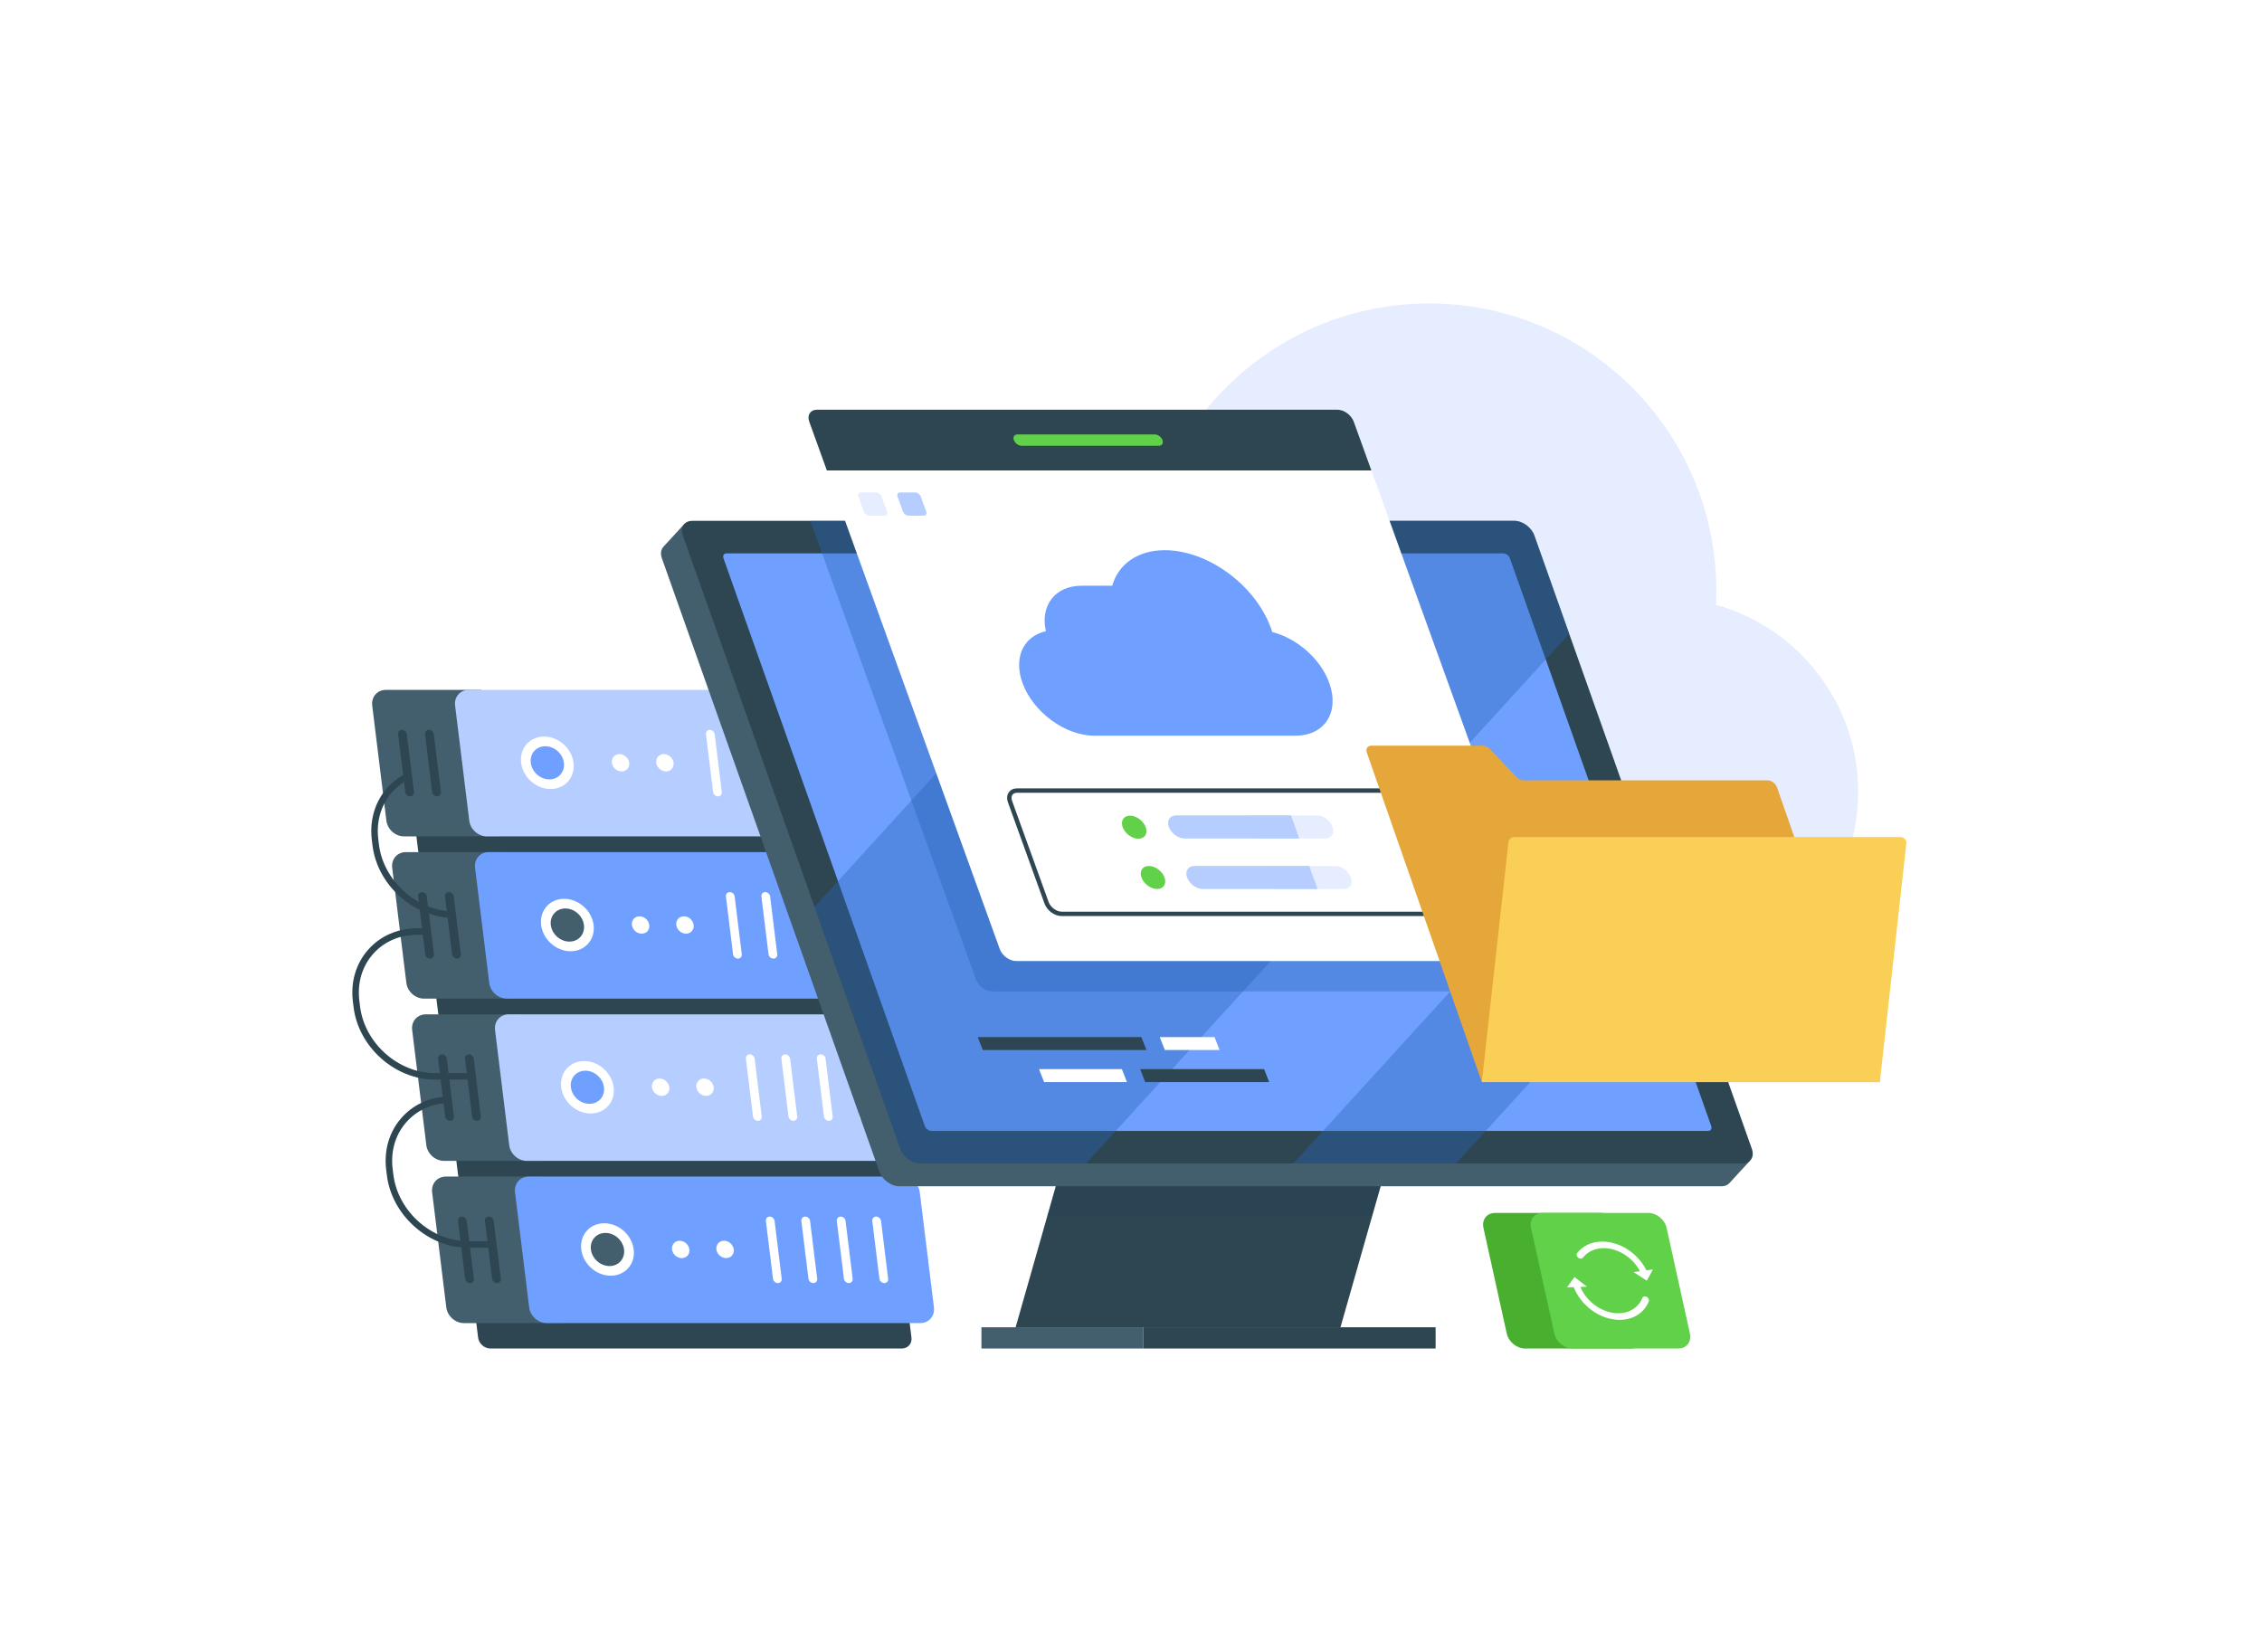 <?xml version="1.0" encoding="utf-8"?>
<!-- Generator: Adobe Illustrator 27.5.0, SVG Export Plug-In . SVG Version: 6.00 Build 0)  -->
<svg version="1.1" id="Layer_1" xmlns="http://www.w3.org/2000/svg" xmlns:xlink="http://www.w3.org/1999/xlink" x="0px" y="0px"
	 viewBox="0 0 5000 3651.884" style="enable-background:new 0 0 5000 3651.884;" xml:space="preserve">
<rect style="fill:#FFFFFF;" width="5000" height="3651.884"/>
<g>
	<path style="fill:#E6EDFF;" d="M3793.042,1336.992c0.503-10.366,0.773-20.791,0.773-31.279
		c0-350.642-284.252-634.894-634.895-634.894c-223.072,0-419.243,115.064-532.48,289.057l-248.234,0
		c-217.135,0-396.549,161.078-425.523,370.241c-195.399,40.39-342.287,213.43-342.287,420.795
		c0,237.327,192.39,429.716,429.715,429.716l1637.564,0c237.326,0,429.716-192.39,429.716-429.716
		C4107.392,1553.573,3974.316,1387.414,3793.042,1336.992z"/>
	<g>
		<path style="fill:#2D4651;" d="M951.555,1905.087h909.53c13.359,0,22.855-10.829,21.211-24.188l-12.132-98.571
			c-1.644-13.359-13.806-24.188-27.165-24.188H933.47c-13.359,0-22.855,10.829-21.211,24.188l12.132,98.571
			C926.035,1894.257,938.197,1905.087,951.555,1905.087z"/>
		<path style="fill:#435E6D;" d="M853.21,1525.018h210.566l39.871,323.95H893.081c-19.169,0-36.622-15.54-38.981-34.709
			l-31.327-254.532C820.414,1540.558,834.041,1525.018,853.21,1525.018z"/>
		<path style="fill:#B6CDFF;" d="M1076.267,1848.968h825.302c19.169,0,32.796-15.54,30.437-34.709l-31.327-254.532
			c-2.359-19.169-19.812-34.709-38.981-34.709h-825.302c-19.169,0-32.796,15.54-30.437,34.709l31.327,254.532
			C1039.646,1833.428,1057.098,1848.968,1076.267,1848.968z"/>
		
			<ellipse transform="matrix(0.685 -0.729 0.729 0.685 -848.178 1412.108)" style="fill:#FFFFFF;" cx="1209.049" cy="1686.993" rx="54.491" ry="61.623"/>
		
			<ellipse transform="matrix(0.685 -0.729 0.729 0.685 -797.199 1530.024)" style="fill:#FFFFFF;" cx="1370.913" cy="1686.993" rx="18.028" ry="20.388"/>
		
			<ellipse transform="matrix(0.685 -0.729 0.729 0.685 -766.311 1601.455)" style="fill:#FFFFFF;" cx="1468.983" cy="1686.993" rx="18.028" ry="20.388"/>
		
			<ellipse transform="matrix(0.685 -0.729 0.729 0.685 -848.178 1412.105)" style="fill:#6FA0FF;" cx="1209.049" cy="1686.993" rx="34.425" ry="38.93"/>
		<path style="fill:#2D4651;" d="M966.135,1760.497L966.135,1760.497c5.325,0,9.11-4.317,8.455-9.641l-15.72-127.726
			c-0.655-5.325-5.503-9.641-10.828-9.641l0,0c-5.325,0-9.11,4.317-8.455,9.641l15.72,127.726
			C955.962,1756.181,960.81,1760.497,966.135,1760.497z"/>
		<path style="fill:#FFFFFF;" d="M1665.456,1760.497L1665.456,1760.497c5.325,0,9.11-4.317,8.455-9.641l-15.72-127.726
			c-0.655-5.325-5.503-9.641-10.828-9.641l0,0c-5.325,0-9.11,4.317-8.455,9.641l15.72,127.726
			C1655.283,1756.181,1660.131,1760.497,1665.456,1760.497z"/>
		<path style="fill:#FFFFFF;" d="M1587.039,1760.497L1587.039,1760.497c5.325,0,9.11-4.317,8.455-9.641l-15.72-127.726
			c-0.655-5.325-5.503-9.641-10.828-9.641l0,0c-5.325,0-9.11,4.317-8.455,9.641l15.72,127.726
			C1576.867,1756.181,1581.714,1760.497,1587.039,1760.497z"/>
		<path style="fill:#2D4651;" d="M906.572,1760.497L906.572,1760.497c5.325,0,9.11-4.317,8.455-9.641l-15.72-127.726
			c-0.655-5.325-5.503-9.641-10.828-9.641h0c-5.325,0-9.11,4.317-8.455,9.641l15.72,127.726
			C896.4,1756.181,901.248,1760.497,906.572,1760.497z"/>
		<path style="fill:#2D4651;" d="M995.698,2263.746h909.53c13.359,0,22.855-10.829,21.211-24.188l-12.132-98.571
			c-1.644-13.359-13.806-24.188-27.165-24.188h-909.53c-13.359,0-22.855,10.829-21.211,24.188l12.132,98.571
			C970.177,2252.917,982.339,2263.746,995.698,2263.746z"/>
		<path style="fill:#435E6D;" d="M897.353,1883.677h210.566l39.87,323.95H937.223c-19.169,0-36.622-15.54-38.981-34.709
			l-31.327-254.532C864.556,1899.217,878.184,1883.677,897.353,1883.677z"/>
		<path style="fill:#6FA0FF;" d="M1120.409,2207.627h825.302c19.169,0,32.796-15.54,30.437-34.709l-31.327-254.532
			c-2.359-19.169-19.812-34.709-38.981-34.709h-825.302c-19.169,0-32.796,15.54-30.437,34.709l31.327,254.532
			C1083.788,2192.087,1101.24,2207.627,1120.409,2207.627z"/>
		
			<ellipse transform="matrix(0.685 -0.729 0.729 0.685 -1095.56 1557.237)" style="fill:#FFFFFF;" cx="1253.192" cy="2045.652" rx="54.491" ry="61.623"/>
		
			<ellipse transform="matrix(0.685 -0.729 0.729 0.685 -1044.581 1675.162)" style="fill:#FFFFFF;" cx="1415.056" cy="2045.652" rx="18.028" ry="20.387"/>
		
			<ellipse transform="matrix(0.685 -0.729 0.729 0.685 -1013.693 1746.606)" style="fill:#FFFFFF;" cx="1513.125" cy="2045.652" rx="18.028" ry="20.387"/>
		
			<ellipse transform="matrix(0.685 -0.729 0.729 0.685 -1095.56 1557.24)" style="fill:#435E6D;" cx="1253.192" cy="2045.652" rx="34.425" ry="38.93"/>
		<path style="fill:#2D4651;" d="M1010.277,2119.156L1010.277,2119.156c5.325,0,9.11-4.317,8.455-9.641l-15.72-127.725
			c-0.655-5.325-5.503-9.641-10.828-9.641l0,0c-5.325,0-9.11,4.317-8.455,9.641l15.72,127.725
			C1000.104,2114.84,1004.952,2119.156,1010.277,2119.156z"/>
		<path style="fill:#FFFFFF;" d="M1709.598,2119.156L1709.598,2119.156c5.325,0,9.11-4.317,8.455-9.641l-15.72-127.725
			c-0.655-5.325-5.503-9.641-10.828-9.641l0,0c-5.325,0-9.11,4.317-8.455,9.641l15.72,127.725
			C1699.426,2114.84,1704.273,2119.156,1709.598,2119.156z"/>
		<path style="fill:#FFFFFF;" d="M1631.182,2119.156L1631.182,2119.156c5.325,0,9.11-4.317,8.455-9.641l-15.72-127.725
			c-0.655-5.325-5.503-9.641-10.828-9.641l0,0c-5.325,0-9.11,4.317-8.455,9.641l15.72,127.725
			C1621.009,2114.84,1625.857,2119.156,1631.182,2119.156z"/>
		<path style="fill:#2D4651;" d="M950.715,2119.156L950.715,2119.156c5.325,0,9.11-4.317,8.455-9.641l-15.72-127.725
			c-0.655-5.325-5.503-9.641-10.828-9.641l0,0c-5.325,0-9.11,4.317-8.455,9.641l15.72,127.725
			C940.542,2114.84,945.39,2119.156,950.715,2119.156z"/>
		<path style="fill:#2D4651;" d="M1039.84,2622.405h909.53c13.359,0,22.855-10.829,21.211-24.188l-12.132-98.571
			c-1.644-13.359-13.806-24.188-27.165-24.188h-909.53c-13.359,0-22.855,10.829-21.211,24.188l12.132,98.571
			C1014.319,2611.576,1026.482,2622.405,1039.84,2622.405z"/>
		<path style="fill:#435E6D;" d="M941.495,2242.336h210.566l39.87,323.95H981.366c-19.169,0-36.622-15.54-38.981-34.709
			l-31.327-254.532C908.699,2257.876,922.326,2242.336,941.495,2242.336z"/>
		<path style="fill:#B6CDFF;" d="M1164.552,2566.286h825.302c19.169,0,32.796-15.54,30.437-34.709l-31.327-254.532
			c-2.359-19.169-19.812-34.709-38.981-34.709h-825.302c-19.169,0-32.796,15.54-30.437,34.709l31.327,254.532
			C1127.93,2550.747,1145.382,2566.286,1164.552,2566.286z"/>
		
			<ellipse transform="matrix(0.685 -0.729 0.729 0.685 -1342.941 1702.361)" style="fill:#FFFFFF;" cx="1297.334" cy="2404.311" rx="54.491" ry="61.623"/>
		
			<ellipse transform="matrix(0.685 -0.729 0.729 0.685 -1291.962 1820.282)" style="fill:#FFFFFF;" cx="1459.198" cy="2404.311" rx="18.028" ry="20.387"/>
		
			<ellipse transform="matrix(0.685 -0.729 0.729 0.685 -1261.075 1891.726)" style="fill:#FFFFFF;" cx="1557.267" cy="2404.311" rx="18.028" ry="20.387"/>
		
			<ellipse transform="matrix(0.685 -0.729 0.729 0.685 -1342.942 1702.364)" style="fill:#6FA0FF;" cx="1297.334" cy="2404.311" rx="34.425" ry="38.93"/>
		<path style="fill:#2D4651;" d="M1054.42,2477.815L1054.42,2477.815c5.325,0,9.11-4.317,8.455-9.641l-15.72-127.726
			c-0.655-5.325-5.503-9.641-10.828-9.641h0c-5.325,0-9.11,4.317-8.455,9.641l15.72,127.726
			C1044.247,2473.499,1049.095,2477.815,1054.42,2477.815z"/>
		<path style="fill:#FFFFFF;" d="M1753.74,2477.815L1753.74,2477.815c5.325,0,9.11-4.317,8.455-9.641l-15.72-127.726
			c-0.655-5.325-5.503-9.641-10.828-9.641l0,0c-5.325,0-9.11,4.317-8.455,9.641l15.72,127.726
			C1743.568,2473.499,1748.416,2477.815,1753.74,2477.815z"/>
		<path style="fill:#FFFFFF;" d="M1675.324,2477.815L1675.324,2477.815c5.325,0,9.11-4.317,8.455-9.641l-15.72-127.726
			c-0.655-5.325-5.503-9.641-10.828-9.641l0,0c-5.325,0-9.11,4.317-8.455,9.641l15.72,127.726
			C1665.151,2473.499,1669.999,2477.815,1675.324,2477.815z"/>
		<path style="fill:#2D4651;" d="M994.857,2477.815L994.857,2477.815c5.325,0,9.11-4.317,8.455-9.641l-15.72-127.726
			c-0.655-5.325-5.503-9.641-10.828-9.641l0,0c-5.325,0-9.11,4.317-8.455,9.641l15.72,127.726
			C984.685,2473.499,989.532,2477.815,994.857,2477.815z"/>
		<path style="fill:#2D4651;" d="M1083.983,2981.064h909.53c13.359,0,22.855-10.829,21.211-24.188l-12.132-98.571
			c-1.644-13.359-13.806-24.188-27.165-24.188h-909.53c-13.359,0-22.855,10.829-21.211,24.188l12.132,98.571
			C1058.462,2970.235,1070.624,2981.064,1083.983,2981.064z"/>
		<path style="fill:#435E6D;" d="M985.637,2600.996h210.566l39.87,323.95h-210.566c-19.169,0-36.622-15.54-38.981-34.709
			L955.2,2635.705C952.841,2616.535,966.468,2600.996,985.637,2600.996z"/>
		<path style="fill:#6FA0FF;" d="M1208.694,2924.946h825.302c19.169,0,32.796-15.54,30.437-34.709l-31.327-254.532
			c-2.359-19.169-19.812-34.709-38.981-34.709h-825.302c-19.169,0-32.796,15.54-30.437,34.709l31.327,254.532
			C1172.073,2909.406,1189.525,2924.946,1208.694,2924.946z"/>
		
			<ellipse transform="matrix(0.685 -0.729 0.729 0.685 -1590.319 1847.47)" style="fill:#FFFFFF;" cx="1341.476" cy="2762.971" rx="54.491" ry="61.623"/>
		
			<ellipse transform="matrix(0.685 -0.729 0.729 0.685 -1539.336 1965.376)" style="fill:#FFFFFF;" cx="1503.34" cy="2762.971" rx="18.028" ry="20.388"/>
		
			<ellipse transform="matrix(0.685 -0.729 0.729 0.685 -1508.449 2036.819)" style="fill:#FFFFFF;" cx="1601.41" cy="2762.971" rx="18.028" ry="20.388"/>
		
			<ellipse transform="matrix(0.685 -0.729 0.729 0.685 -1590.322 1847.48)" style="fill:#435E6D;" cx="1341.476" cy="2762.971" rx="34.425" ry="38.93"/>
		<path style="fill:#2D4651;" d="M1098.562,2836.475L1098.562,2836.475c5.325,0,9.11-4.317,8.455-9.641l-15.72-127.726
			c-0.655-5.325-5.503-9.642-10.828-9.642l0,0c-5.325,0-9.11,4.317-8.455,9.642l15.72,127.726
			C1088.389,2832.158,1093.237,2836.475,1098.562,2836.475z"/>
		<path style="fill:#FFFFFF;" d="M1797.883,2836.475L1797.883,2836.475c5.325,0,9.11-4.317,8.455-9.641l-15.72-127.726
			c-0.655-5.325-5.503-9.642-10.828-9.642l0,0c-5.325,0-9.11,4.317-8.455,9.642l15.72,127.726
			C1787.71,2832.158,1792.558,2836.475,1797.883,2836.475z"/>
		<path style="fill:#FFFFFF;" d="M1719.466,2836.475L1719.466,2836.475c5.325,0,9.11-4.317,8.455-9.641l-15.72-127.726
			c-0.655-5.325-5.503-9.642-10.828-9.642l0,0c-5.325,0-9.11,4.317-8.455,9.642l15.72,127.726
			C1709.294,2832.158,1714.142,2836.475,1719.466,2836.475z"/>
		<path style="fill:#2D4651;" d="M1039,2836.475L1039,2836.475c5.325,0,9.11-4.317,8.455-9.641l-15.72-127.726
			c-0.655-5.325-5.503-9.642-10.828-9.642l0,0c-5.325,0-9.11,4.317-8.455,9.642l15.72,127.726
			C1028.827,2832.158,1033.675,2836.475,1039,2836.475z"/>
		<path style="fill:#2D4651;" d="M998.077,2029.049c-41.747-1.327-82.827-18.594-115.671-48.618
			c-32.911-30.087-53.866-69.648-59.004-111.395l-1.548-12.576c-7.7-62.562,22.156-120.2,76.061-146.84l6.367,12.883
			c-48.352,23.896-75.108,75.788-68.165,132.201l1.548,12.576c9.694,78.768,81.859,144.893,160.869,147.405L998.077,2029.049z"/>
		<path style="fill:#2D4651;" d="M1042.313,2386.637h-80.886c-88.303,0-168.982-71.818-179.847-160.096l-1.548-12.576
			c-5.316-43.199,6.73-83.921,33.921-114.664c26.914-30.429,65.294-47.187,108.071-47.187h21.324v14.371h-21.324
			c-38.602,0-73.159,15.035-97.306,42.337c-24.425,27.615-35.229,64.332-30.422,103.387l1.548,12.576
			c10.008,81.321,84.289,147.48,165.583,147.48h80.886V2386.637z"/>
		<path style="fill:#2D4651;" d="M1088.066,2758.381h-53.012c-88.303,0-168.982-71.818-179.847-160.095l-1.548-12.577
			c-5.175-42.045,6.194-81.983,32.011-112.458c25.419-30.005,62.048-47.494,103.141-49.247l0.612,14.357
			c-37.039,1.58-69.991,17.27-92.788,44.179c-23.195,27.38-33.392,63.396-28.713,101.413l1.548,12.577
			c10.008,81.32,84.289,147.479,165.583,147.479h53.012V2758.381z"/>
		<path style="fill:#FFFFFF;" d="M1822.289,1760.497L1822.289,1760.497c5.325,0,9.11-4.317,8.455-9.641l-15.72-127.726
			c-0.655-5.325-5.503-9.641-10.828-9.641l0,0c-5.325,0-9.11,4.317-8.455,9.641l15.72,127.726
			C1812.116,1756.181,1816.964,1760.497,1822.289,1760.497z"/>
		<path style="fill:#FFFFFF;" d="M1743.872,1760.497L1743.872,1760.497c5.325,0,9.11-4.317,8.455-9.641l-15.72-127.726
			c-0.655-5.325-5.503-9.641-10.828-9.641l0,0c-5.325,0-9.11,4.317-8.455,9.641l15.72,127.726
			C1733.7,1756.181,1738.547,1760.497,1743.872,1760.497z"/>
		<path style="fill:#FFFFFF;" d="M1866.431,2119.156L1866.431,2119.156c5.325,0,9.11-4.317,8.455-9.641l-15.72-127.725
			c-0.655-5.325-5.503-9.641-10.828-9.641h0c-5.325,0-9.11,4.317-8.455,9.641l15.72,127.725
			C1856.259,2114.84,1861.106,2119.156,1866.431,2119.156z"/>
		<path style="fill:#FFFFFF;" d="M1788.015,2119.156L1788.015,2119.156c5.325,0,9.11-4.317,8.455-9.641l-15.72-127.725
			c-0.655-5.325-5.503-9.641-10.828-9.641l0,0c-5.325,0-9.11,4.317-8.455,9.641l15.72,127.725
			C1777.842,2114.84,1782.69,2119.156,1788.015,2119.156z"/>
		<path style="fill:#FFFFFF;" d="M1910.573,2477.815L1910.573,2477.815c5.325,0,9.11-4.317,8.455-9.641l-15.72-127.726
			c-0.655-5.325-5.503-9.641-10.828-9.641l0,0c-5.325,0-9.11,4.317-8.455,9.641l15.72,127.726
			C1900.401,2473.499,1905.249,2477.815,1910.573,2477.815z"/>
		<path style="fill:#FFFFFF;" d="M1832.157,2477.815L1832.157,2477.815c5.325,0,9.11-4.317,8.455-9.641l-15.72-127.726
			c-0.655-5.325-5.503-9.641-10.828-9.641l0,0c-5.325,0-9.11,4.317-8.455,9.641l15.72,127.726
			C1821.984,2473.499,1826.832,2477.815,1832.157,2477.815z"/>
		<path style="fill:#FFFFFF;" d="M1954.716,2836.475L1954.716,2836.475c5.325,0,9.11-4.317,8.455-9.641l-15.72-127.726
			c-0.655-5.325-5.503-9.642-10.828-9.642l0,0c-5.325,0-9.11,4.317-8.455,9.642l15.72,127.726
			C1944.543,2832.158,1949.391,2836.475,1954.716,2836.475z"/>
		<path style="fill:#FFFFFF;" d="M1876.299,2836.475L1876.299,2836.475c5.325,0,9.11-4.317,8.455-9.641l-15.72-127.726
			c-0.655-5.325-5.503-9.642-10.828-9.642l0,0c-5.325,0-9.11,4.317-8.455,9.642l15.72,127.726
			C1866.127,2832.158,1870.975,2836.475,1876.299,2836.475z"/>
	</g>
	<polygon style="fill:#2D4651;" points="3212.357,2058.74 3061.774,2587.485 3033.048,2688.354 2963.047,2934.122 2244.96,2934.122 
		2314.961,2688.354 2343.687,2587.485 2494.291,2058.74 	"/>
	<polygon style="opacity:0.2;fill:#1E3C60;" points="3061.774,2587.485 3033.048,2688.354 2314.961,2688.354 2343.687,2587.485 	"/>
	<path style="fill:#435E6D;" d="M3868.029,2566.117l-64.089-38.303l-458.706-1293.656c-6.333-17.859-25.926-32.336-43.784-32.336
		H1585.283l-72.647-43.418l-45.346,49.397l0.028,0.017c-6.157,5.861-8.142,15.463-4.284,26.341l480.795,1355.952
		c6.332,17.858,25.943,32.336,43.802,32.336h1817.545c7.904,0,14.127-2.844,18.07-7.555L3868.029,2566.117z"/>
	<path style="fill:#2D4651;" d="M3851.524,2572.021H2033.979c-17.859,0-37.48-14.478-43.811-32.336l-480.783-1355.952
		c-6.348-17.859,3.004-32.336,20.862-32.336h1817.545c17.859,0,37.444,14.478,43.792,32.336l480.783,1355.952
		C3878.699,2557.544,3869.383,2572.021,3851.524,2572.021z"/>
	<path style="fill:#6FA0FF;" d="M2044.228,2489.225l-445.02-1255.056c-2.123-5.989,1.01-10.843,6.999-10.843h1716.638
		c5.989,0,12.565,4.855,14.688,10.843l445.02,1255.056c2.124,5.989-1.01,10.844-6.998,10.844H2058.916
		C2052.928,2500.068,2046.352,2495.213,2044.228,2489.225z"/>
	<path style="opacity:0.4;fill:#2A65BA;" d="M3391.577,1183.725l77.034,217.254L2400.645,2572.013h-366.671
		c-17.859,0-37.47-14.478-43.802-32.336l-189.723-535.061l778.122-853.227h769.221
		C3365.651,1151.389,3385.244,1165.866,3391.577,1183.725z"/>
	<polygon style="opacity:0.4;fill:#2A65BA;" points="3596.898,1762.777 3697.604,2046.79 3218.604,2572.013 2858.894,2572.013 	"/>
	<g>
		<polygon style="fill:#2D4651;" points="2534.111,2321.268 2172.449,2321.268 2161.208,2292.644 2522.87,2292.644 		"/>
		<polygon style="fill:#FFFFFF;" points="2491.066,2392.146 2307.963,2392.146 2296.723,2363.522 2479.825,2363.522 		"/>
		<polygon style="fill:#FFFFFF;" points="2695.859,2321.268 2574.769,2321.268 2563.529,2292.644 2684.618,2292.644 		"/>
		<polygon style="fill:#2D4651;" points="2805.475,2392.146 2531.503,2392.146 2520.262,2363.522 2794.235,2363.522 		"/>
	</g>
	<rect x="2169.395" y="2934.123" style="fill:#435E6D;" width="357.749" height="46.942"/>
	<rect x="2527.143" y="2934.123" style="fill:#2D4651;" width="646.182" height="46.942"/>
	<g>
		<path style="fill:#48AF2F;" d="M3604.521,2981.064h-233.594c-18.256,0-36.32-14.8-40.347-33.056l-51.528-233.594
			c-4.027-18.256,7.508-33.056,25.764-33.056h233.594c18.256,0,36.321,14.8,40.348,33.056l51.528,233.594
			C3634.312,2966.265,3622.777,2981.064,3604.521,2981.064z"/>
		<path style="fill:#61D14A;" d="M3709.714,2981.064h-233.594c-18.256,0-36.32-14.8-40.347-33.056l-51.528-233.594
			c-4.027-18.256,7.508-33.056,25.764-33.056h233.594c18.256,0,36.321,14.8,40.348,33.056l51.528,233.594
			C3739.505,2966.265,3727.97,2981.064,3709.714,2981.064z"/>
		<g>
			<path style="fill:#FFFFFF;" d="M3463.802,2845.861l16.458-22.823l27.568,21.487l-14.526,0.441
				c13.853,33.422,49.017,58.181,83.447,58.181c25.033,0,45.082-12.708,53.63-33.992c1.374-3.424,5.645-4.47,9.538-2.343
				c3.893,2.13,5.934,6.632,4.56,10.054c-10.279,25.598-34.394,40.88-64.507,40.88c-21.011,0-42.953-7.624-61.784-21.466
				c-17.991-13.226-31.961-31.22-39.544-50.87L3463.802,2845.861z"/>
			<path style="fill:#FFFFFF;" d="M3625.079,2810.242c-15.81-30.191-48.162-50.966-80.066-50.966
				c-19.215,0-35.628,7.482-46.218,21.069c-2.222,2.85-6.844,2.85-10.324,0c-3.479-2.851-4.499-7.473-2.277-10.324
				c12.739-16.344,32.484-25.345,55.598-25.345c39.177,0,78.914,26.05,97.476,63.609l14.389-1.984l-13.541,24.909l-29.112-19.03
				L3625.079,2810.242z"/>
		</g>
	</g>
	<path style="opacity:0.4;fill:#2A65BA;" d="M3343.98,2191.682H2193.502c-14.657,0-30.844-11.888-36.131-26.563l-366.185-1013.722
		h1203.568l366.185,1013.722C3366.227,2179.795,3358.637,2191.682,3343.98,2191.682z"/>
	<g>
		<path style="fill:#2D4651;" d="M2992.405,932.278c-5.297-14.665-21.48-26.553-36.145-26.553H1805.799
			c-14.665,0-22.259,11.888-16.962,26.553l38.93,107.777h1203.567L2992.405,932.278z"/>
		<path style="fill:#FFFFFF;" d="M1827.767,1040.055l382.127,1057.907c5.297,14.665,21.48,26.553,36.145,26.553H3396.5
			c14.665,0,22.259-11.888,16.962-26.553l-382.127-1057.907H1827.767z"/>
		<path style="fill:#61D14A;" d="M2561.538,985.411h-303.45c-6.915,0-14.546-5.606-17.044-12.521l0,0
			c-2.498-6.915,1.083-12.521,7.998-12.521h303.45c6.915,0,14.546,5.606,17.044,12.521l0,0
			C2572.034,979.805,2568.453,985.411,2561.538,985.411z"/>
		<path style="fill:#6FA0FF;" d="M2812.269,1397.226c-0.88-2.815-1.83-5.647-2.859-8.495
			c-34.398-95.231-139.483-172.43-234.714-172.43c-60.584,0-102.574,31.25-116.259,78.505h-67.418
			c-58.971,0-91.896,43.747-79.246,100.553c-49.106,10.969-72.024,57.965-51.681,114.283
			c23.282,64.455,94.406,116.706,158.861,116.706l444.744,0c64.455,0,97.833-52.251,74.551-116.706
			C2918.89,1456.046,2866.448,1410.92,2812.269,1397.226z"/>
		
			<ellipse transform="matrix(0.641 -0.767 0.767 0.641 -502.862 2580.674)" style="fill:#61D14A;" cx="2508.249" cy="1828.079" rx="21.295" ry="30.5"/>
		<path style="fill:#E6EDFF;" d="M2910.932,1802.594h-153.368l18.411,50.97l153.368,0c14.075,0,21.364-11.41,16.279-25.485
			C2940.539,1814.004,2925.008,1802.594,2910.932,1802.594z"/>
		<path style="fill:#B6CDFF;" d="M2853.624,1802.594h-253.741c-14.075,0-21.364,11.41-16.28,25.485
			c5.084,14.075,20.616,25.485,34.691,25.485l253.741,0L2853.624,1802.594z"/>
		<path style="fill:#61D14A;" d="M2574.107,1939.849c5.084,14.075-2.205,25.485-16.28,25.485c-14.075,0-29.607-11.41-34.691-25.485
			c-5.084-14.075,2.205-25.485,16.28-25.485C2553.491,1914.364,2569.022,1925.774,2574.107,1939.849z"/>
		<path style="fill:#E6EDFF;" d="M2951.305,1914.364l-153.367,0l18.411,50.97h153.368c14.075,0,21.364-11.41,16.28-25.485
			C2980.911,1925.774,2965.38,1914.364,2951.305,1914.364z"/>
		<path style="fill:#B6CDFF;" d="M2893.997,1914.364l-253.741,0c-14.075,0-21.364,11.41-16.28,25.485
			c5.084,14.075,20.616,25.485,34.691,25.485l253.742,0L2893.997,1914.364z"/>
		<path style="fill:#2D4651;" d="M3220.47,2025.127h-873.71c-15.671,0-32.348-12.186-37.968-27.742l-80.745-223.54
			c-2.98-8.25-2.3-16.385,1.866-22.318c3.951-5.628,10.478-8.728,18.378-8.728H3122c15.671,0,32.349,12.187,37.968,27.743
			l80.745,223.54c2.979,8.25,2.3,16.385-1.866,22.318C3234.896,2022.029,3228.37,2025.127,3220.47,2025.127z M2248.29,1752.519
			c-4.643,0-8.344,1.631-10.423,4.593c-2.321,3.306-2.568,8.201-0.679,13.431l80.745,223.54
			c4.176,11.56,17.376,21.326,28.826,21.326h873.71c4.643,0,8.344-1.631,10.422-4.592c2.321-3.307,2.568-8.202,0.68-13.432
			l-80.744-223.54c-4.176-11.559-17.377-21.326-28.827-21.326H2248.29z"/>
		<path style="fill:#E6EDFF;" d="M1955.226,1139.968h-33.717c-4.867,0-10.237-3.945-11.995-8.812l-12.179-33.717
			c-1.758-4.867,0.762-8.812,5.629-8.812h33.717c4.867,0,10.237,3.945,11.995,8.812l12.179,33.717
			C1962.613,1136.022,1960.093,1139.968,1955.226,1139.968z"/>
		<path style="fill:#B6CDFF;" d="M2041.78,1139.968h-33.717c-4.867,0-10.237-3.945-11.995-8.812l-12.179-33.717
			c-1.758-4.867,0.762-8.812,5.629-8.812h33.717c4.867,0,10.238,3.945,11.995,8.812l12.179,33.717
			C2049.167,1136.022,2046.646,1139.968,2041.78,1139.968z"/>
	</g>
	<g>
		<path style="fill:#E5A739;" d="M3352.396,1717.952l-59.264-62.059c-4.427-4.636-10.443-7.468-15.864-7.468h-245.824
			c-8.562,0-13.08,6.941-10.092,15.502l21.321,61.096l232.801,667.09h879.801l-227.391-651.588
			c-2.988-8.562-12.35-15.502-20.912-15.502h-539.557C3362.283,1725.022,3356.588,1722.341,3352.396,1717.952z"/>
		<path style="fill:#FACF55;" d="M4155.279,2392.112h-879.801l58.72-529.08c0-6.987,5.989-12.651,13.376-12.651h853.049
			c7.387,0,13.376,5.664,13.376,12.651L4155.279,2392.112z"/>
	</g>
</g>
</svg>
